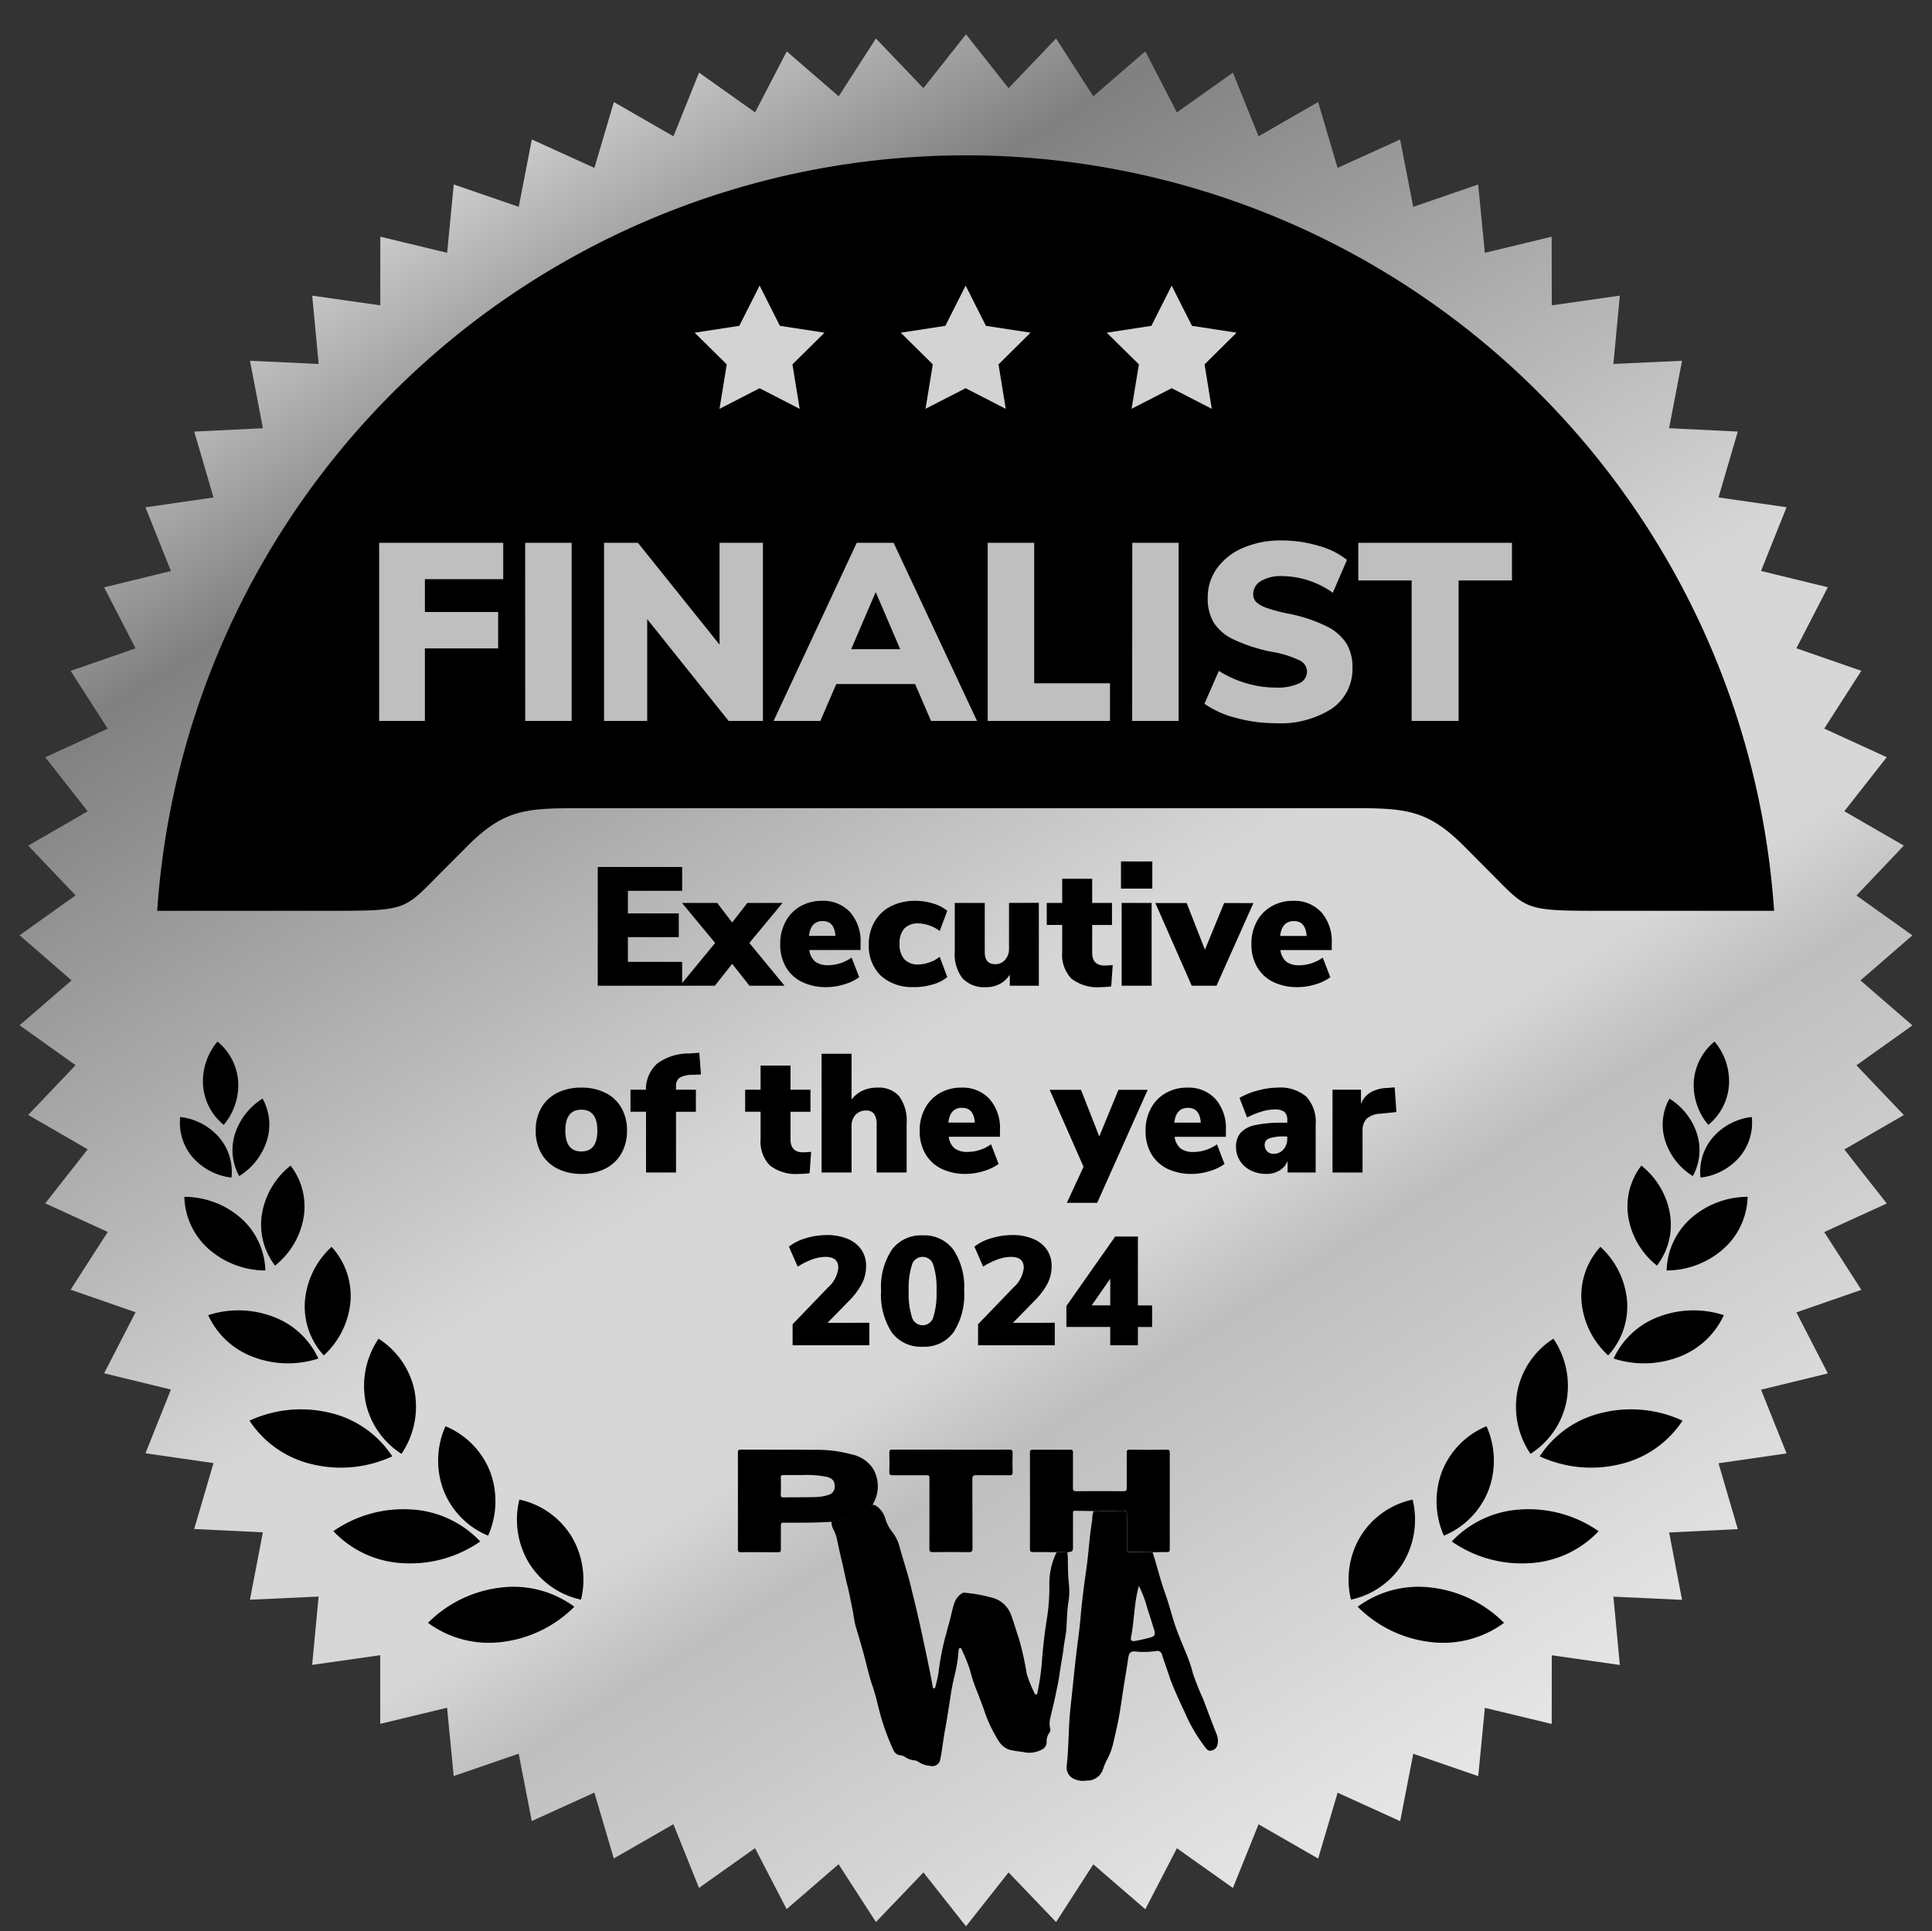 <svg xmlns="http://www.w3.org/2000/svg" xmlns:xlink="http://www.w3.org/1999/xlink" width="137.624" height="137.584" viewBox="0 0 137.624 137.584">
  <rect x="0" y="0" width="137.624" height="137.584" fill="#333333" stroke="none"/>
  <defs>
    <clipPath id="clip-path">
      <path id="Path_81299" data-name="Path 81299" d="M67.415,0l-3.032,3.84L61,.3,58.347,4.418l-3.7-3.2L52.392,5.563,48.4,2.731,46.577,7.267l-4.245-2.44L40.946,9.519,36.488,7.492l-.932,4.8L30.927,10.7l-.472,4.867L25.694,14.42l0,4.89-4.85-.69.46,4.867-4.892-.227.921,4.805-4.892.238L13.813,33l-4.847.7,1.815,4.54L6.022,39.4,8.26,43.747,3.635,45.353l2.643,4.116L1.826,51.506,4.85,55.355.612,57.8l3.375,3.544L0,64.189,3.7,67.4,0,70.6l3.987,2.841L.612,76.987,4.85,79.438,1.826,83.287l4.451,2.036L3.635,89.438,8.26,91.044,6.022,95.393l4.758,1.159-1.815,4.54,4.847.7-1.375,4.694,4.892.238-.921,4.8L21.3,111.3l-.46,4.867,4.85-.69,0,4.89,4.761-1.146.472,4.865,4.629-1.593.932,4.8,4.458-2.027,1.386,4.692,4.245-2.44,1.824,4.536,3.991-2.83,2.251,4.345,3.7-3.2L61,134.487l3.384-3.535,3.032,3.84,3.032-3.84,3.384,3.535,2.652-4.111,3.706,3.2,2.249-4.345,3.991,2.83,1.826-4.536,4.245,2.44,1.386-4.692,4.456,2.027.934-4.8,4.627,1.593.472-4.865,4.761,1.146.007-4.89,4.847.69-.458-4.867,4.89.227-.921-4.8,4.892-.238-1.373-4.694,4.847-.7-1.818-4.54,4.758-1.159-2.24-4.349,4.627-1.606-2.643-4.116,4.454-2.036-3.023-3.849,4.238-2.452-3.375-3.544,3.987-2.841-3.7-3.206,3.7-3.208-3.987-2.841L134.22,57.8l-4.238-2.449,3.023-3.849-4.454-2.038,2.643-4.116-4.627-1.606,2.24-4.349-4.758-1.159,1.818-4.54-4.847-.7,1.373-4.692-4.892-.238.921-4.805-4.89.227.458-4.867-4.847.69-.007-4.89-4.761,1.148L103.9,10.7l-4.627,1.593-.934-4.8L93.886,9.519,92.5,4.827l-4.245,2.44L86.429,2.731,82.438,5.563,80.189,1.216l-3.706,3.2L73.831.3,70.447,3.839Z" transform="translate(0 0)" fill="none"/>
    </clipPath>
    <linearGradient id="linear-gradient" x1="0.146" y1="0.854" x2="0.347" y2="0.001" gradientUnits="objectBoundingBox">
      <stop offset="0" stop-color="#f8f8f8"/>
      <stop offset="0.31" stop-color="#bebebe"/>
      <stop offset="0.361" stop-color="#d7d7d7"/>
      <stop offset="0.4" stop-color="#d7d7d7"/>
      <stop offset="0.471" stop-color="#d7d7d7"/>
      <stop offset="0.769" stop-color="gray"/>
      <stop offset="0.878" stop-color="#cbcbcb"/>
      <stop offset="1" stop-color="#cbcbcb"/>
    </linearGradient>
    <clipPath id="clip-path-2">
      <rect id="Rectangle_20482" data-name="Rectangle 20482" width="137.624" height="137.584" fill="none"/>
    </clipPath>
  </defs>
  <g id="Group_14772" data-name="Group 14772" transform="translate(0)">
    <g id="Group_14769" data-name="Group 14769" transform="translate(1.396 2.443)">
      <g id="Group_14759" data-name="Group 14759" transform="translate(0 0)" clip-path="url(#clip-path)">
        <rect id="Rectangle_20480" data-name="Rectangle 20480" width="190.653" height="190.653" transform="translate(-67.396 67.396) rotate(-45)" fill="url(#linear-gradient)"/>
      </g>
    </g>
    <g id="Group_14770" data-name="Group 14770" transform="translate(0 0)">
      <g id="Group_14763" data-name="Group 14763" transform="translate(0 0)">
        <g id="Group_14762" data-name="Group 14762" clip-path="url(#clip-path-2)">
          <path id="Path_81301" data-name="Path 81301" d="M61.84,4.2A57.724,57.724,0,0,0,4.251,58.022H16.094c6.106,0,5.642.008,8.448-2.8l1.828-1.836c2.589-2.589,4.17-2.676,7.9-2.676H89.406c3.735,0,5.318.087,7.908,2.676l1.825,1.836c2.805,2.805,2.342,2.8,8.45,2.8h11.84A57.724,57.724,0,0,0,61.84,4.2" transform="translate(6.947 6.867)" fill-rule="evenodd"/>
        </g>
      </g>
      <path id="Path_81343" data-name="Path 81343" d="M.768-8.46H6.78v1.7H2.916v1.608H6.54v1.692H2.916V-1.7H6.78V0H.768ZM14.076,0h-2.5L10.344-1.56,9.108,0H6.624L9.132-3.048,6.768-5.9H9.276l1.068,1.392L11.424-5.9h2.508L11.568-3.048Zm5.412-2.544H15.84a1.264,1.264,0,0,0,.42.828,1.477,1.477,0,0,0,.924.252,2.828,2.828,0,0,0,.876-.144,2.826,2.826,0,0,0,.792-.4l.54,1.4a3.484,3.484,0,0,1-1.068.51A4.35,4.35,0,0,1,17.076.1a3.9,3.9,0,0,1-1.764-.372,2.668,2.668,0,0,1-1.146-1.068,3.206,3.206,0,0,1-.4-1.632,3.3,3.3,0,0,1,.378-1.59A2.721,2.721,0,0,1,15.2-5.658a3.013,3.013,0,0,1,1.53-.39,2.6,2.6,0,0,1,2.016.81,3.148,3.148,0,0,1,.744,2.214Zm-2.7-2.064q-.852,0-.972,1.056H17.7Q17.628-4.608,16.788-4.608Zm6.5,4.7A3.278,3.278,0,0,1,20.928-.72a2.929,2.929,0,0,1-.852-2.22,3.173,3.173,0,0,1,.414-1.632,2.79,2.79,0,0,1,1.164-1.092,3.754,3.754,0,0,1,1.734-.384,4.283,4.283,0,0,1,1.278.192,2.845,2.845,0,0,1,1,.516l-.54,1.44a2.458,2.458,0,0,0-.726-.39,2.41,2.41,0,0,0-.8-.15,1.3,1.3,0,0,0-.99.36,1.534,1.534,0,0,0-.342,1.092,1.58,1.58,0,0,0,.342,1.1,1.278,1.278,0,0,0,.99.372,2.41,2.41,0,0,0,.8-.15,2.307,2.307,0,0,0,.726-.4l.54,1.452A2.908,2.908,0,0,1,24.63-.09,4.7,4.7,0,0,1,23.292.1Zm8.9-6V0H30.12V-.792a1.878,1.878,0,0,1-.7.66A2.041,2.041,0,0,1,28.44.1a2.132,2.132,0,0,1-1.692-.63A2.84,2.84,0,0,1,26.2-2.448V-5.9h2.136v3.5q0,.864.744.864a.9.9,0,0,0,.708-.312,1.186,1.186,0,0,0,.276-.816V-5.9ZM36.864-1.44a5.367,5.367,0,0,0,.588-.036L37.344.048A6,6,0,0,1,36.6.1,3.018,3.018,0,0,1,34.506-.51a2.445,2.445,0,0,1-.654-1.878V-4.332h-1.1V-5.9h1.1V-7.62h2.136V-5.9H37.4v1.572H35.988v1.956Q35.988-1.44,36.864-1.44ZM38.088-5.9h2.136V0H38.088Zm2.184-2.952v1.932H38.04V-8.856Zm7.2,2.964L44.844,0H43.08L40.488-5.892H42.72l1.3,3.324,1.368-3.324Zm5.58,3.348H49.4a1.264,1.264,0,0,0,.42.828,1.477,1.477,0,0,0,.924.252,2.828,2.828,0,0,0,.876-.144,2.826,2.826,0,0,0,.792-.4l.54,1.4a3.484,3.484,0,0,1-1.068.51A4.35,4.35,0,0,1,50.64.1a3.9,3.9,0,0,1-1.764-.372A2.668,2.668,0,0,1,47.73-1.344a3.206,3.206,0,0,1-.4-1.632,3.3,3.3,0,0,1,.378-1.59,2.721,2.721,0,0,1,1.056-1.092,3.013,3.013,0,0,1,1.53-.39,2.6,2.6,0,0,1,2.016.81,3.148,3.148,0,0,1,.744,2.214Zm-2.7-2.064q-.852,0-.972,1.056h1.884Q51.192-4.608,50.352-4.608Z" transform="translate(41.812 70.226)"/>
      <path id="Path_81344" data-name="Path 81344" d="M3.6.1A3.7,3.7,0,0,1,1.89-.282,2.713,2.713,0,0,1,.75-1.356a3.206,3.206,0,0,1-.4-1.632,3.173,3.173,0,0,1,.4-1.626A2.694,2.694,0,0,1,1.884-5.676,3.741,3.741,0,0,1,3.6-6.048a3.741,3.741,0,0,1,1.716.372A2.694,2.694,0,0,1,6.45-4.614a3.173,3.173,0,0,1,.4,1.626,3.206,3.206,0,0,1-.4,1.632A2.721,2.721,0,0,1,5.316-.282,3.692,3.692,0,0,1,3.6.1Zm0-1.6q1.14,0,1.14-1.488T3.6-4.476q-1.14,0-1.14,1.488T3.6-1.5Zm6.744-4.4H11.76v1.572H10.344V0H8.208V-4.332H7.1V-5.9h1.1a2.466,2.466,0,0,1,.81-1.866,3.774,3.774,0,0,1,2.25-.714L12-8.532l.12,1.548-.564.024a1.91,1.91,0,0,0-.948.2.714.714,0,0,0-.264.636ZM19.38-1.44a5.367,5.367,0,0,0,.588-.036L19.86.048A6,6,0,0,1,19.116.1,3.018,3.018,0,0,1,17.022-.51a2.445,2.445,0,0,1-.654-1.878V-4.332h-1.1V-5.9h1.1V-7.62H18.5V-5.9H19.92v1.572H18.5v1.956Q18.5-1.44,19.38-1.44Zm5.3-4.608a1.913,1.913,0,0,1,1.572.63A2.979,2.979,0,0,1,26.772-3.5V0H24.636V-3.408a1.26,1.26,0,0,0-.186-.768.662.662,0,0,0-.558-.24.986.986,0,0,0-.762.306,1.165,1.165,0,0,0-.282.822V0H20.712V-8.46h2.136V-5.2a2.1,2.1,0,0,1,.792-.636A2.462,2.462,0,0,1,24.684-6.048Zm8.736,3.5H29.772a1.264,1.264,0,0,0,.42.828,1.477,1.477,0,0,0,.924.252,2.828,2.828,0,0,0,.876-.144,2.826,2.826,0,0,0,.792-.4l.54,1.4a3.484,3.484,0,0,1-1.068.51A4.35,4.35,0,0,1,31.008.1a3.9,3.9,0,0,1-1.764-.372A2.668,2.668,0,0,1,28.1-1.344a3.206,3.206,0,0,1-.4-1.632,3.3,3.3,0,0,1,.378-1.59A2.721,2.721,0,0,1,29.13-5.658a3.013,3.013,0,0,1,1.53-.39,2.6,2.6,0,0,1,2.016.81,3.148,3.148,0,0,1,.744,2.214Zm-2.7-2.064q-.852,0-.972,1.056h1.884Q31.56-4.608,30.72-4.608ZM43.944-5.892l-3.6,8.052h-2.16L39.372-.408,36.96-5.892h2.232l1.3,3.324,1.368-3.324Zm5.568,3.348H45.864a1.264,1.264,0,0,0,.42.828,1.477,1.477,0,0,0,.924.252,2.828,2.828,0,0,0,.876-.144,2.826,2.826,0,0,0,.792-.4l.54,1.4a3.484,3.484,0,0,1-1.068.51A4.35,4.35,0,0,1,47.1.1a3.9,3.9,0,0,1-1.764-.372A2.668,2.668,0,0,1,44.19-1.344a3.206,3.206,0,0,1-.4-1.632,3.3,3.3,0,0,1,.378-1.59,2.721,2.721,0,0,1,1.056-1.092,3.013,3.013,0,0,1,1.53-.39,2.6,2.6,0,0,1,2.016.81,3.148,3.148,0,0,1,.744,2.214Zm-2.7-2.064q-.852,0-.972,1.056h1.884Q47.652-4.608,46.812-4.608Zm6.372-1.44a2.871,2.871,0,0,1,2.058.642,2.664,2.664,0,0,1,.666,2V0h-2V-.828a1.358,1.358,0,0,1-.564.678A1.761,1.761,0,0,1,52.392.1a2.434,2.434,0,0,1-1.1-.246,1.92,1.92,0,0,1-.774-.684,1.789,1.789,0,0,1-.282-.99,1.487,1.487,0,0,1,.33-1.014,1.938,1.938,0,0,1,1.05-.546,8.918,8.918,0,0,1,1.944-.168h.324V-3.7a.78.78,0,0,0-.2-.618,1.128,1.128,0,0,0-.72-.174,3.3,3.3,0,0,0-.942.162,5.435,5.435,0,0,0-1,.414l-.54-1.4a5.059,5.059,0,0,1,1.29-.522A5.464,5.464,0,0,1,53.184-6.048ZM52.9-1.332a.91.91,0,0,0,.708-.306,1.129,1.129,0,0,0,.276-.786v-.144h-.192A3.055,3.055,0,0,0,52.6-2.43a.474.474,0,0,0-.324.462.629.629,0,0,0,.174.456A.6.6,0,0,0,52.9-1.332Zm8.76-2.976-1.164.12a1.506,1.506,0,0,0-.972.372,1.213,1.213,0,0,0-.276.852V0H57.108V-5.9h2.028v1.02a1.579,1.579,0,0,1,.672-.822,2.43,2.43,0,0,1,1.14-.318l.588-.048Z" transform="translate(37.812 83.533)"/>
      <path id="Path_81345" data-name="Path 81345" d="M6.116-1.606V0H.649V-1.5l2.53-2.629a2.141,2.141,0,0,0,.726-1.4q0-.77-.913-.77a2.858,2.858,0,0,0-.952.182A5.066,5.066,0,0,0,1.012-5.6L.385-7.029a3.525,3.525,0,0,1,1.2-.6A5.177,5.177,0,0,1,3.1-7.854a3.721,3.721,0,0,1,1.468.27,2.186,2.186,0,0,1,.974.764,1.986,1.986,0,0,1,.341,1.155,2.772,2.772,0,0,1-.27,1.227A5.149,5.149,0,0,1,4.7-3.2l-1.562,1.6ZM9.911.1a2.571,2.571,0,0,1-2.2-1.023,4.91,4.91,0,0,1-.759-2.959,4.82,4.82,0,0,1,.765-2.926A2.574,2.574,0,0,1,9.911-7.832a2.574,2.574,0,0,1,2.194,1.023,4.82,4.82,0,0,1,.764,2.926,4.91,4.91,0,0,1-.759,2.959A2.571,2.571,0,0,1,9.911.1Zm0-1.529A.788.788,0,0,0,10.67-2,5.476,5.476,0,0,0,10.9-3.883a5.337,5.337,0,0,0-.231-1.853A.787.787,0,0,0,9.911-6.3a.787.787,0,0,0-.759.567,5.337,5.337,0,0,0-.231,1.853A5.476,5.476,0,0,0,9.152-2,.788.788,0,0,0,9.911-1.43Zm9.416-.176V0H13.86V-1.5l2.53-2.629a2.141,2.141,0,0,0,.726-1.4q0-.77-.913-.77a2.858,2.858,0,0,0-.952.182,5.066,5.066,0,0,0-1.028.511L13.6-7.029a3.525,3.525,0,0,1,1.2-.6,5.177,5.177,0,0,1,1.512-.226,3.721,3.721,0,0,1,1.469.27,2.186,2.186,0,0,1,.974.764A1.986,1.986,0,0,1,19.1-5.665a2.772,2.772,0,0,1-.27,1.227A5.149,5.149,0,0,1,17.908-3.2l-1.562,1.6Zm6.93.3H25.245V0H23.276V-1.309H20.152V-2.8l3.476-4.95h1.617v4.906h1.012Zm-2.981-1.54v-1.9l-1.32,1.9Z" transform="translate(55.811 95.843)"/>
      <g id="Group_14765" data-name="Group 14765" transform="translate(12.816 20.346)">
        <g id="Group_14767" data-name="Group 14767" transform="translate(0 0)">
          <path id="Path_81302" data-name="Path 81302" d="M20.554,16.506l.516-3.169L18.786,11.08l3.179-.49,1.446-2.866,1.446,2.866,3.177.49-2.284,2.257.516,3.169-2.855-1.47Z" transform="translate(17.883 -7.724)" fill="#d3d3d3" fill-rule="evenodd"/>
          <path id="Path_81303" data-name="Path 81303" d="M24.359,11.078l3.177-.487,1.446-2.866,1.446,2.866,3.177.487-2.281,2.26.516,3.166-2.858-1.47L26.126,16.5l.516-3.166Z" transform="translate(26.988 -7.723)" fill="#d3d3d3" fill-rule="evenodd"/>
          <path id="Path_81304" data-name="Path 81304" d="M29.93,11.078l3.177-.487,1.446-2.866L36,10.59l3.177.487-2.281,2.26.516,3.166-2.858-1.47L31.7,16.5l.519-3.166Z" transform="translate(36.093 -7.723)" fill="#d3d3d3" fill-rule="evenodd"/>
          <path id="Path_81305" data-name="Path 81305" d="M25.434,40.709c.053.016.092-.029.163.016a1.611,1.611,0,0,1,.714.938,2.719,2.719,0,0,0,.516.98,2.892,2.892,0,0,1,.508,1.062c.25.917.561,1.818.785,2.742.261,1.072.527,2.144.759,3.224.282,1.33.577,2.658.819,4,.011.045.013.1.071.1.074,0,.1-.061.119-.121.071-.311.153-.619.208-.932a19.025,19.025,0,0,1,.487-2.6c.1-.3.158-.619.253-.922.158-.508.227-1.043.414-1.544A1.329,1.329,0,0,1,31.766,47a.27.27,0,0,1,.195-.045,10.524,10.524,0,0,1,2.086.39,1.933,1.933,0,0,1,1.206,1.141c.224.574.382,1.172.585,1.752a22.1,22.1,0,0,1,.553,2.5,9.2,9.2,0,0,0,.553,1.37c.018.047.045.108.111.1.092-.008.092-.1.1-.158a17.1,17.1,0,0,0,.3-2c.076-1.033.184-2.06.345-3.082a14.19,14.19,0,0,0,.2-2.545,5.059,5.059,0,0,1,.522-2.36,4.864,4.864,0,0,1,.759.008,3.706,3.706,0,0,1,.037.682c.008.527.021,1.051.076,1.575a4.827,4.827,0,0,1-.034,1.278c-.095.6-.105,1.212-.14,1.818-.026.5-.148.975-.205,1.465-.074.611-.2,1.217-.284,1.825-.068.506-.179,1-.282,1.5-.113.556-.256,1.109-.382,1.662a1.566,1.566,0,0,0-.013.724.371.371,0,0,1-.05.329,1.013,1.013,0,0,0-.195.685.6.6,0,0,1-.377.532,1.862,1.862,0,0,1-1.343.145,8.148,8.148,0,0,1-.9-.14,1.43,1.43,0,0,1-.777-.6,9.993,9.993,0,0,1-1.1-2.35c-.171-.456-.337-.914-.522-1.364a11.071,11.071,0,0,1-.453-1.407,12.417,12.417,0,0,0-.593-1.451c-.018-.05-.042-.1-.113-.082s-.079.063-.087.119c-.029.2-.04.408-.063.611-.092.8-.34,1.557-.464,2.344-.153.961-.29,1.923-.469,2.879-.119.635-.174,1.28-.308,1.912a.583.583,0,0,1-.751.524,1.655,1.655,0,0,1-.824-.29.584.584,0,0,0-.277-.1,1.41,1.41,0,0,1-.68-.248.619.619,0,0,0-.3-.108.6.6,0,0,1-.514-.371,16.8,16.8,0,0,1-.925-2.5c-.184-.682-.327-1.375-.556-2.041-.3-.864-.474-1.762-.727-2.639-.155-.548-.319-1.091-.477-1.636-.124-.427-.155-.869-.25-1.3-.116-.548-.213-1.1-.353-1.644s-.245-1.112-.379-1.665-.253-1.13-.379-1.7a2.875,2.875,0,0,0-.24-.616,1.051,1.051,0,0,1-.124-.551c.042-.011.087-.024.129-.032a7.708,7.708,0,0,0,1.831-.443,4.066,4.066,0,0,0,.983-.714" transform="translate(23.933 46.169)"/>
          <path id="Path_81306" data-name="Path 81306" d="M34.966,43.822c.316.959.543,1.947.888,2.9.29.8.482,1.633.764,2.437.263.751.593,1.48.882,2.221a9.583,9.583,0,0,1,.345,1.083,18.273,18.273,0,0,0,.727,1.818c.306.819.614,1.636.935,2.45a1.259,1.259,0,0,1,.082.806.541.541,0,0,1-.437.411c-.224.053-.313-.082-.427-.221a11.7,11.7,0,0,1-1.5-2.576c-.327-.682-.635-1.372-.917-2.073-.084-.205-.15-.427-.224-.643q-.225-.656-.448-1.314a.339.339,0,0,0-.408-.266,5.822,5.822,0,0,1-1.388.045c-.45-.058-.556.063-.616.516-.1.693-.221,1.383-.329,2.073s-.2,1.37-.321,2.052c-.105.582-.242,1.159-.377,1.736a4.852,4.852,0,0,1-.543,1.446,5.652,5.652,0,0,0-.237.611,1.184,1.184,0,0,1-1.17.753,1.519,1.519,0,0,1-.951-.155.9.9,0,0,1-.448-.882c.158-1.378.119-2.768.271-4.146.166-1.491.3-2.984.49-4.467.087-.659.171-1.314.227-1.973.1-1.159.248-2.31.414-3.459s.216-2.334.419-3.49a1.877,1.877,0,0,1,.095-.627,1.884,1.884,0,0,1,.269-.024c.585.029,1.17.016,1.754,0,.292-.008.353.034.353.324,0,.793.005,1.586,0,2.376,0,.182.05.256.248.253.524-.008,1.048.005,1.575.011m-.972,2.386c-.04.153-.082.3-.113.456-.232,1.051-.232,2.134-.445,3.187-.05.253.042.329.316.277.342-.063.685-.14,1.022-.229.353-.092.414-.219.3-.577-.158-.508-.311-1.019-.482-1.523a7.881,7.881,0,0,0-.6-1.591" transform="translate(34.32 46.42)"/>
          <path id="Path_81307" data-name="Path 81307" d="M36.584,46.518c-.524-.005-1.051-.018-1.575-.011-.2,0-.25-.068-.248-.253.005-.79,0-1.583,0-2.373,0-.29-.063-.335-.356-.324-.582.016-1.167.029-1.752,0a1.892,1.892,0,0,0-.271.026c-.44-.005-.882-.011-1.325-.018-.155-.005-.142.1-.142.2,0,.756,0,1.509,0,2.265,0,.44,0,.44-.411.493a4.9,4.9,0,0,0-.761-.008c-.556,0-1.112-.016-1.667-.005-.19,0-.227-.063-.227-.234q.008-3.43,0-6.862c0-.163.05-.205.208-.2q1.324.008,2.653,0c.158,0,.208.04.205.2-.005.838.005,1.678-.005,2.516,0,.2.066.242.248.242,1.114-.008,2.228-.011,3.34,0,.208,0,.256-.066.253-.263-.011-.822,0-1.646-.008-2.468,0-.161.024-.232.208-.229.885.011,1.767.011,2.653,0,.166,0,.205.053.205.208q0,3.441,0,6.886c0,.158-.047.211-.208.205-.266-.011-.535,0-.8.005h.005l-.227.005" transform="translate(32.702 43.721)"/>
          <path id="Path_81308" data-name="Path 81308" d="M29.576,43.156a4,4,0,0,1-.983.714,7.874,7.874,0,0,1-1.831.445c-.045.008-.087.021-.132.032-1.141.071-2.284.071-3.43.063-.161,0-.184.082-.182.213q0,.79,0,1.58c0,.311,0,.311-.3.311-.846,0-1.694-.005-2.539,0-.169,0-.224-.042-.224-.216q.008-3.43,0-6.864c0-.155.026-.229.211-.229,1.794.008,3.585,0,5.379.016a9.2,9.2,0,0,1,2.51.324,2.4,2.4,0,0,1,1.536,1.03,2.482,2.482,0,0,1,.092,2.307c-.037.09-.111.166-.105.271m-5.068-2.136c-.519,0-.917.005-1.312,0-.137,0-.187.037-.184.182.011.4.011.806,0,1.209-.005.148.032.205.187.2.73-.011,1.462,0,2.194-.021a3.3,3.3,0,0,0,1.056-.169.578.578,0,0,0,.4-.556c.024-.4-.148-.616-.6-.724a7.579,7.579,0,0,0-1.741-.121" transform="translate(19.791 43.723)"/>
          <path id="Path_81309" data-name="Path 81309" d="M28.45,39.212c1.38,0,2.761.005,4.141-.005.2,0,.245.061.24.248-.011.45-.013.9,0,1.349.008.19-.061.232-.234.229-.777-.008-1.557.005-2.334-.008-.227-.005-.3.05-.3.29.011,1.638,0,3.279.011,4.918,0,.224-.058.279-.277.277-.848-.013-1.694-.013-2.542,0-.2,0-.256-.053-.253-.253.008-1.641.005-3.282.005-4.921,0-.306,0-.306-.313-.306-.772,0-1.541-.005-2.313,0-.176,0-.237-.045-.232-.229.013-.456.013-.914,0-1.372-.005-.187.061-.224.234-.224,1.388.005,2.776,0,4.165,0Z" transform="translate(26.485 43.723)"/>
          <path id="Path_81310" data-name="Path 81310" d="M31.258,41.98h-.005l0,.016Z" transform="translate(38.255 48.255)"/>
          <path id="Path_81311" data-name="Path 81311" d="M44.675,41.458a5.9,5.9,0,0,1-1.9-3.859,5.163,5.163,0,0,1,1.346-3.877,5.9,5.9,0,0,1,1.9,3.859,5.166,5.166,0,0,1-1.346,3.877" transform="translate(57.066 34.76)" fill-rule="evenodd"/>
          <path id="Path_81312" data-name="Path 81312" d="M46.111,38.648A5.568,5.568,0,0,1,44.072,35.2,4.766,4.766,0,0,1,45,31.525a5.574,5.574,0,0,1,2.039,3.445A4.775,4.775,0,0,1,46.111,38.648Z" transform="translate(59.104 31.17)" fill-rule="evenodd"/>
          <path id="Path_81313" data-name="Path 81313" d="M47.107,35.23a4.6,4.6,0,0,1-1.97-2.529,3.811,3.811,0,0,1,.306-2.987,4.585,4.585,0,0,1,1.97,2.529A3.812,3.812,0,0,1,47.107,35.23Z" transform="translate(60.661 28.21)" fill-rule="evenodd"/>
          <path id="Path_81314" data-name="Path 81314" d="M41.638,41.465a7.267,7.267,0,0,1,4.436-3.1,8.75,8.75,0,0,1,5.737.558,7.3,7.3,0,0,1-4.441,3.1A8.736,8.736,0,0,1,41.638,41.465Z" transform="translate(55.225 41.942)" fill-rule="evenodd"/>
          <path id="Path_81315" data-name="Path 81315" d="M43.638,38.871A6.984,6.984,0,0,0,48.3,38.75a5.72,5.72,0,0,0,3.185-2.969,6.985,6.985,0,0,0-4.662.124A5.724,5.724,0,0,0,43.638,38.871Z" transform="translate(58.493 37.568)" fill-rule="evenodd"/>
          <path id="Path_81316" data-name="Path 81316" d="M45.071,37.618a6.124,6.124,0,0,0,4.054-1.546,5.135,5.135,0,0,0,1.715-3.7,6.126,6.126,0,0,0-4.054,1.544A5.155,5.155,0,0,0,45.071,37.618Z" transform="translate(60.834 32.547)" fill-rule="evenodd"/>
          <path id="Path_81317" data-name="Path 81317" d="M46,34.527a4.326,4.326,0,0,0,2.776-1.459,3.763,3.763,0,0,0,.875-2.858,4.314,4.314,0,0,0-2.776,1.459A3.763,3.763,0,0,0,46,34.527Z" transform="translate(62.317 29.021)" fill-rule="evenodd"/>
          <path id="Path_81318" data-name="Path 81318" d="M46.843,34.107a4.412,4.412,0,0,1-1.03-3.119,4.028,4.028,0,0,1,1.475-2.818,4.4,4.4,0,0,1,1.027,3.119A4.02,4.02,0,0,1,46.843,34.107Z" transform="translate(62.029 25.687)" fill-rule="evenodd"/>
          <path id="Path_81319" data-name="Path 81319" d="M42.032,44.411a6,6,0,0,1-.927-4.486,5.777,5.777,0,0,1,2.56-3.719,5.977,5.977,0,0,1,.927,4.483A5.757,5.757,0,0,1,42.032,44.411Z" transform="translate(54.174 38.819)" fill-rule="evenodd"/>
          <path id="Path_81320" data-name="Path 81320" d="M39.26,43.119a7.292,7.292,0,0,1,4.907-2.281,8.728,8.728,0,0,1,5.553,1.546,7.29,7.29,0,0,1-4.91,2.279A8.739,8.739,0,0,1,39.26,43.119Z" transform="translate(51.339 46.354)" fill-rule="evenodd"/>
          <path id="Path_81321" data-name="Path 81321" d="M39.372,46.371a6.018,6.018,0,0,1-.134-4.578,5.784,5.784,0,0,1,3.171-3.219,6,6,0,0,1,.134,4.575A5.781,5.781,0,0,1,39.372,46.371Z" transform="translate(50.666 42.688)" fill-rule="evenodd"/>
          <path id="Path_81322" data-name="Path 81322" d="M36.716,44.334a7.3,7.3,0,0,1,5.237-1.367,8.74,8.74,0,0,1,5.187,2.513A7.3,7.3,0,0,1,41.9,46.847,8.74,8.74,0,0,1,36.716,44.334Z" transform="translate(47.182 49.788)" fill-rule="evenodd"/>
          <path id="Path_81323" data-name="Path 81323" d="M36.638,47.686a6.005,6.005,0,0,1,.69-4.528,5.787,5.787,0,0,1,3.7-2.6,5.993,5.993,0,0,1-.69,4.528,5.787,5.787,0,0,1-3.7,2.6" transform="translate(46.782 45.93)" fill-rule="evenodd"/>
          <path id="Path_81324" data-name="Path 81324" d="M9.6,41.458A5.9,5.9,0,0,0,11.5,37.6a5.163,5.163,0,0,0-1.346-3.877,5.9,5.9,0,0,0-1.9,3.859A5.166,5.166,0,0,0,9.6,41.458Z" transform="translate(0.65 34.76)" fill-rule="evenodd"/>
          <path id="Path_81325" data-name="Path 81325" d="M8.054,38.648A5.568,5.568,0,0,0,10.092,35.2a4.766,4.766,0,0,0-.932-3.675A5.574,5.574,0,0,0,7.121,34.97,4.775,4.775,0,0,0,8.054,38.648Z" transform="translate(-1.277 31.17)" fill-rule="evenodd"/>
          <path id="Path_81326" data-name="Path 81326" d="M6.765,35.23A4.6,4.6,0,0,0,8.736,32.7a3.811,3.811,0,0,0-.306-2.987,4.6,4.6,0,0,0-1.97,2.529A3.811,3.811,0,0,0,6.765,35.23Z" transform="translate(-2.541 28.21)" fill-rule="evenodd"/>
          <path id="Path_81327" data-name="Path 81327" d="M16.92,41.465a7.282,7.282,0,0,0-4.436-3.1,8.748,8.748,0,0,0-5.737.558,7.314,7.314,0,0,0,4.438,3.1A8.741,8.741,0,0,0,16.92,41.465Z" transform="translate(-1.791 41.942)" fill-rule="evenodd"/>
          <path id="Path_81328" data-name="Path 81328" d="M13.477,38.871a6.984,6.984,0,0,1-4.662-.121A5.72,5.72,0,0,1,5.63,35.781a6.985,6.985,0,0,1,4.662.124A5.724,5.724,0,0,1,13.477,38.871Z" transform="translate(-3.616 37.568)" fill-rule="evenodd"/>
          <path id="Path_81329" data-name="Path 81329" d="M10.755,37.618A6.124,6.124,0,0,1,6.7,36.072a5.135,5.135,0,0,1-1.715-3.7A6.126,6.126,0,0,1,9.04,33.912,5.155,5.155,0,0,1,10.755,37.618Z" transform="translate(-4.669 32.547)" fill-rule="evenodd"/>
          <path id="Path_81330" data-name="Path 81330" d="M8.539,34.527a4.326,4.326,0,0,1-2.776-1.459,3.763,3.763,0,0,1-.875-2.858,4.314,4.314,0,0,1,2.776,1.459,3.763,3.763,0,0,1,.875,2.858" transform="translate(-4.866 29.021)" fill-rule="evenodd"/>
          <path id="Path_81331" data-name="Path 81331" d="M6.971,34.107A4.412,4.412,0,0,0,8,30.988,4.028,4.028,0,0,0,6.526,28.17,4.4,4.4,0,0,0,5.5,31.289,4.02,4.02,0,0,0,6.971,34.107Z" transform="translate(-3.851 25.687)" fill-rule="evenodd"/>
          <path id="Path_81332" data-name="Path 81332" d="M12.516,44.411a6.017,6.017,0,0,0,.927-4.486,5.786,5.786,0,0,0-2.56-3.719,6,6,0,0,0-.93,4.483A5.77,5.77,0,0,0,12.516,44.411Z" transform="translate(3.269 38.819)" fill-rule="evenodd"/>
          <path id="Path_81333" data-name="Path 81333" d="M19.476,43.119a7.292,7.292,0,0,0-4.907-2.281,8.728,8.728,0,0,0-5.553,1.546,7.29,7.29,0,0,0,4.91,2.279A8.739,8.739,0,0,0,19.476,43.119Z" transform="translate(1.917 46.354)" fill-rule="evenodd"/>
          <path id="Path_81334" data-name="Path 81334" d="M15.41,46.371a6.018,6.018,0,0,0,.134-4.578,5.784,5.784,0,0,0-3.171-3.219,6,6,0,0,0-.134,4.575A5.781,5.781,0,0,0,15.41,46.371Z" transform="translate(6.544 42.688)" fill-rule="evenodd"/>
          <path id="Path_81335" data-name="Path 81335" d="M22,44.334a7.3,7.3,0,0,0-5.237-1.367,8.74,8.74,0,0,0-5.187,2.513,7.3,7.3,0,0,0,5.239,1.367A8.74,8.74,0,0,0,22,44.334Z" transform="translate(6.097 49.788)" fill-rule="evenodd"/>
          <path id="Path_81336" data-name="Path 81336" d="M18.537,47.686a6.005,6.005,0,0,0-.69-4.528,5.787,5.787,0,0,0-3.7-2.6,5.993,5.993,0,0,0,.69,4.528,5.787,5.787,0,0,0,3.7,2.6" transform="translate(10.034 45.93)" fill-rule="evenodd"/>
        </g>
      </g>
      <path id="Path_81346" data-name="Path 81346" d="M1.152-12.69H9.99V-10.1H4.41v2.34H9.63v2.592H4.41V0H1.152Zm10.4,0h3.312V0H11.556Zm16.938,0V0H26.046l-5.8-7.254V0H17.172V-12.69h2.412L25.4-5.436V-12.69ZM39.33-2.628H33.714L32.58,0H29.25l5.922-12.69H37.8L43.74,0H40.464ZM38.268-5.112,36.522-9.18,34.776-5.112ZM44.5-12.69h3.312V-2.682h5.4V0H44.5Zm10.3,0H58.1V0H54.792ZM65,.162A10.626,10.626,0,0,1,62.19-.216a6.871,6.871,0,0,1-2.25-1.008l1.026-2.34a7.8,7.8,0,0,0,1.962.882,7.452,7.452,0,0,0,2.106.306,3.636,3.636,0,0,0,1.647-.3.917.917,0,0,0,.567-.837.905.905,0,0,0-.513-.792,7.241,7.241,0,0,0-1.953-.612,11.357,11.357,0,0,1-2.79-.9,3.332,3.332,0,0,1-1.413-1.224,3.409,3.409,0,0,1-.405-1.728,3.539,3.539,0,0,1,.657-2.1,4.387,4.387,0,0,1,1.854-1.458,6.708,6.708,0,0,1,2.745-.531,9.17,9.17,0,0,1,2.655.387,5.546,5.546,0,0,1,2.007,1l-1.008,2.34a6.317,6.317,0,0,0-3.636-1.188,2.742,2.742,0,0,0-1.476.351,1.058,1.058,0,0,0-.558.927.794.794,0,0,0,.2.558,2,2,0,0,0,.738.423,10.778,10.778,0,0,0,1.6.423,10.74,10.74,0,0,1,2.718.909,3.472,3.472,0,0,1,1.4,1.233,3.237,3.237,0,0,1,.414,1.674,3.42,3.42,0,0,1-1.44,2.925A6.762,6.762,0,0,1,65,.162Zm9.7-10.17H70.9V-12.69H81.846v2.682h-3.8V0H74.7Z" transform="translate(25.857 51.361)" fill="#bfbfbf"/>
    </g>
  </g>
</svg>
